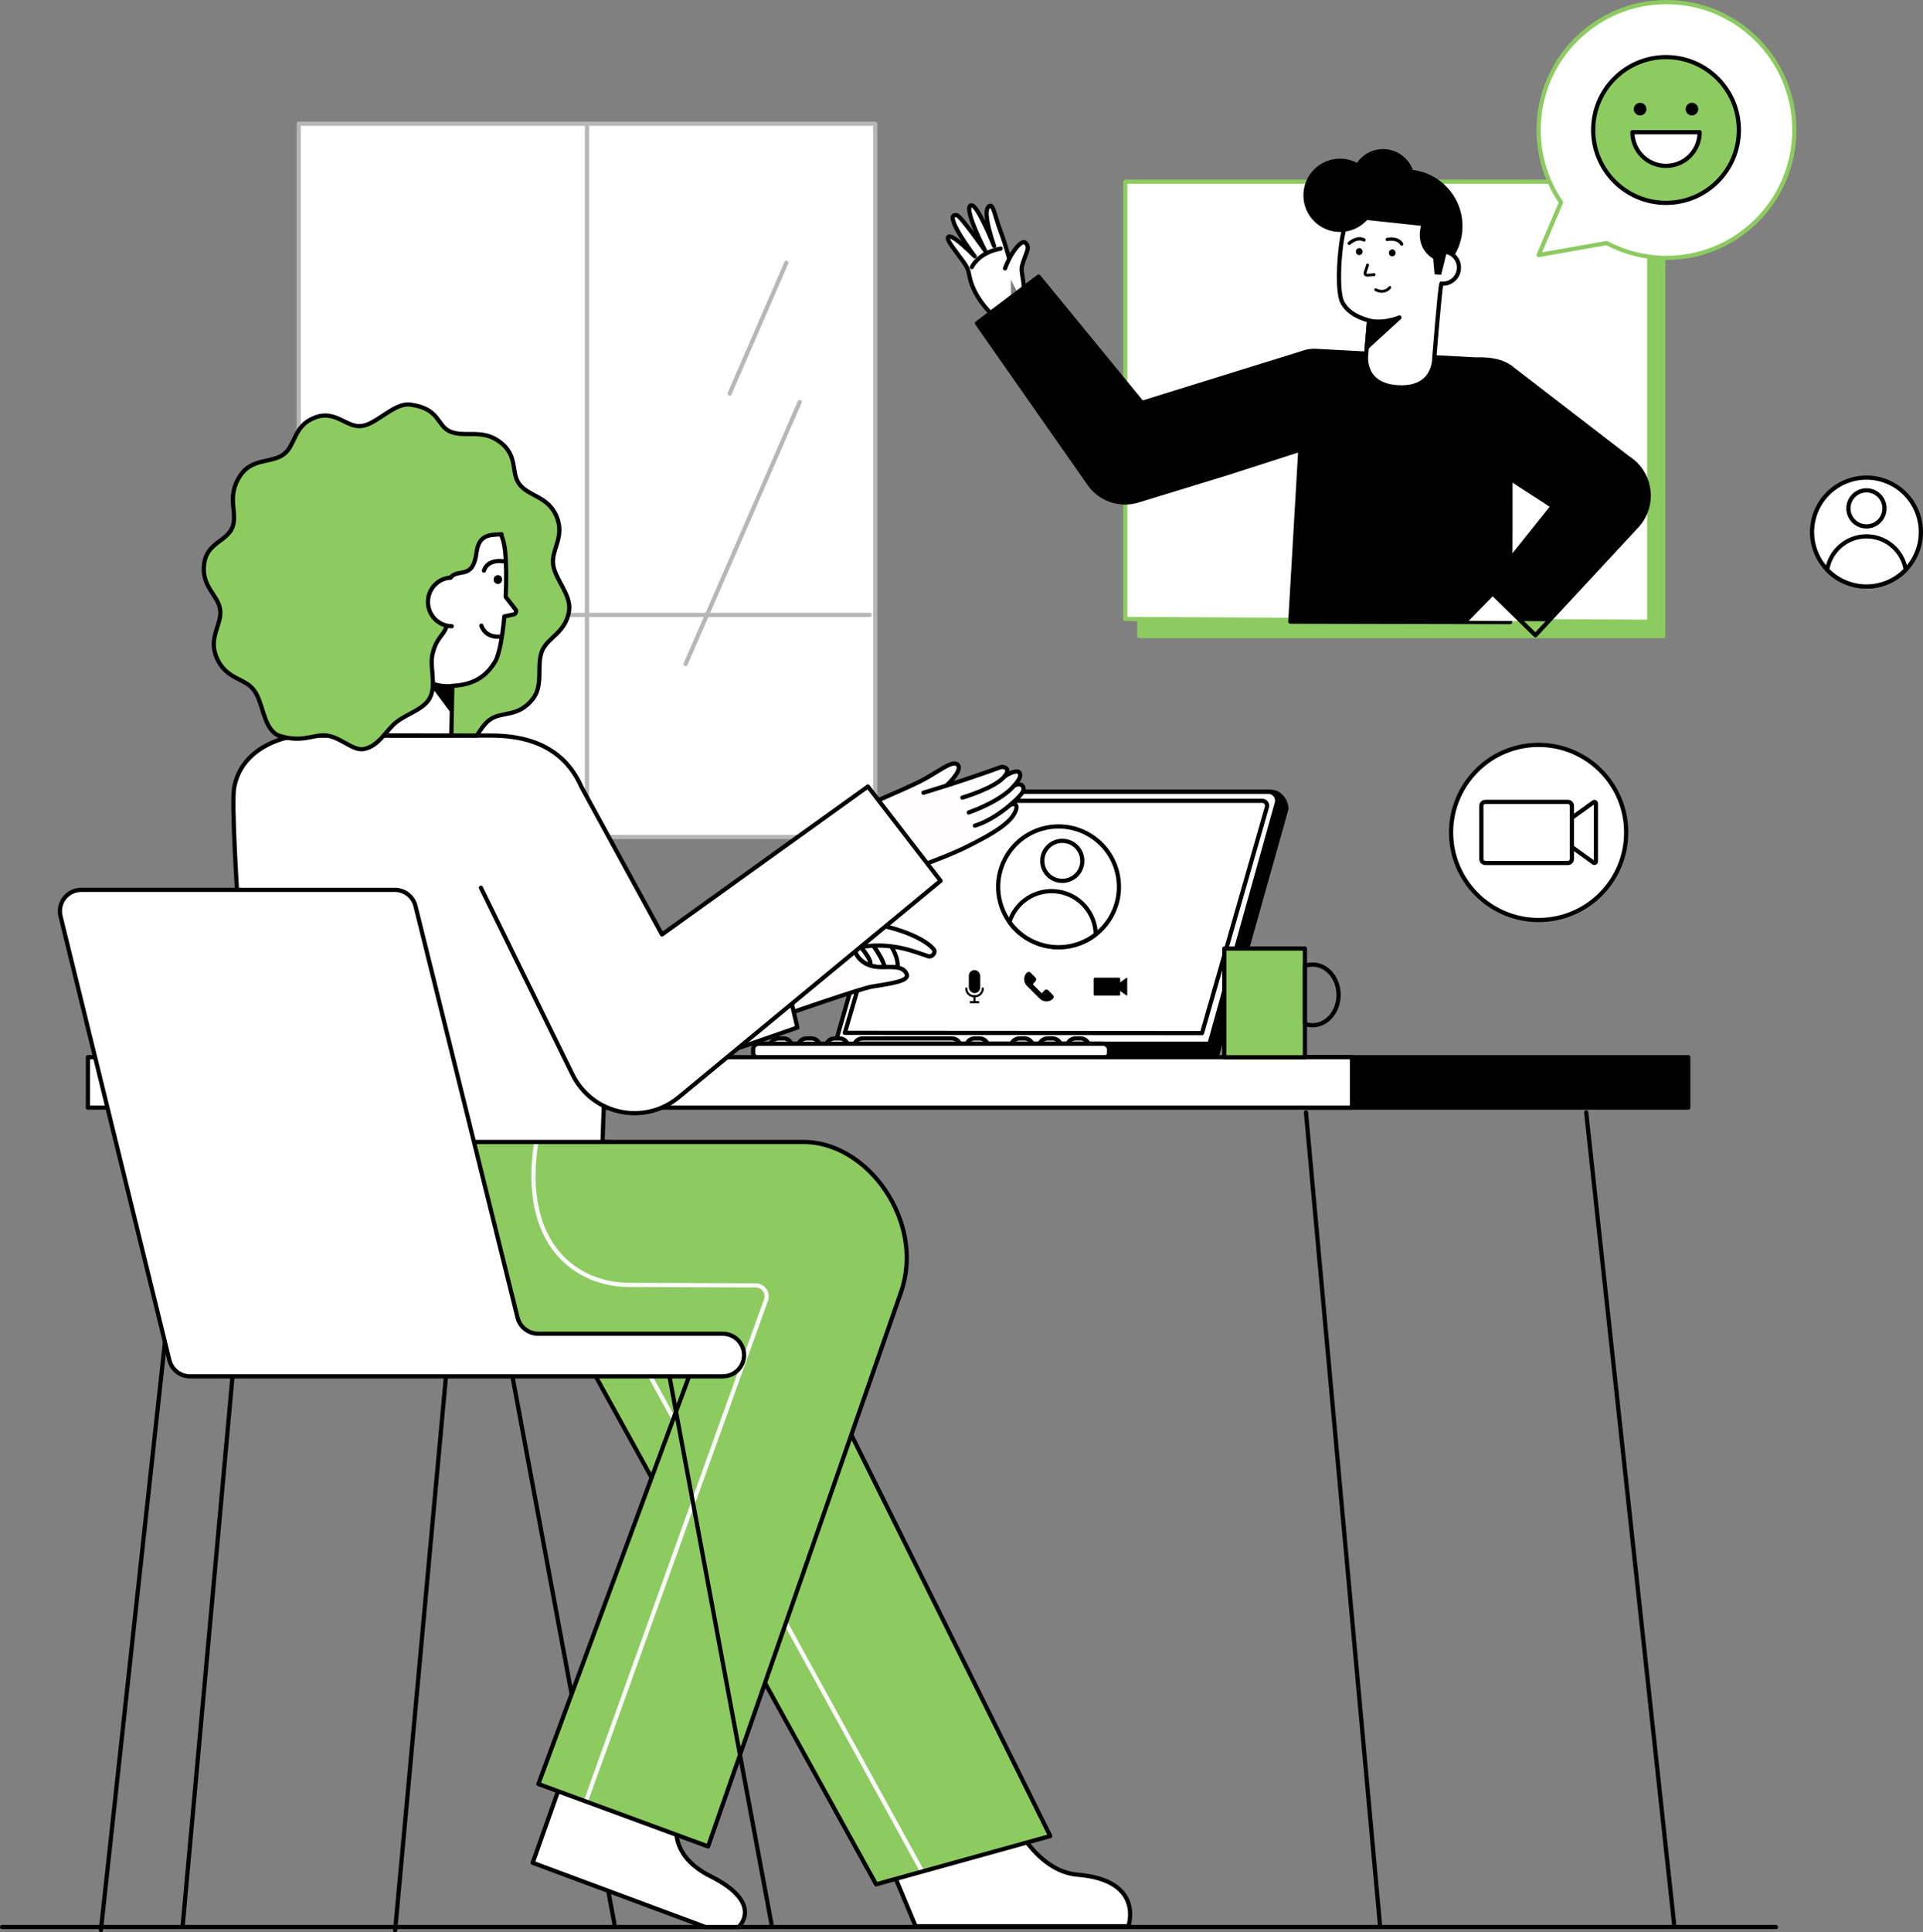 <svg id="Layer_2" data-name="Layer 2" xmlns="http://www.w3.org/2000/svg" viewBox="0 0 686.222 689.368" style="width: 100%; height: 100%;">
  <rect x="0" y="0" width="686.222" height="689.368" fill="#808080" stroke="none"/>
  <g id="Layer_1-2" data-name="Layer 1">
    <g>
      <line x1="182.864" y1="491.026" x2="219.252" y2="686.319" fill="#fff" stroke="#000" stroke-linecap="round" stroke-linejoin="round" stroke-width="1.5"></line>
      <g>
        <g>
          <rect x="106.594" y="44.147" width="205.738" height="254.444" transform="translate(418.925 342.739) rotate(180)" fill="#fff" stroke="#b7b7b7" stroke-linecap="round" stroke-linejoin="round" stroke-width="1.5"></rect>
          <line x1="209.463" y1="298.592" x2="209.463" y2="44.147" fill="#fff" stroke="#b7b7b7" stroke-linecap="round" stroke-linejoin="round" stroke-width="1.5"></line>
          <line x1="106.594" y1="219.365" x2="310.382" y2="219.365" fill="#fff" stroke="#b7b7b7" stroke-linecap="round" stroke-linejoin="round" stroke-width="1.5"></line>
        </g>
        <line x1="244.65" y1="236.914" x2="285.38" y2="143.392" fill="#fff" stroke="#b7b7b7" stroke-linecap="round" stroke-linejoin="round" stroke-width="1.5"></line>
        <line x1="260.381" y1="140.397" x2="280.599" y2="93.762" fill="#fff" stroke="#b7b7b7" stroke-linecap="round" stroke-linejoin="round" stroke-width="1.5"></line>
      </g>
      <path d="m300.75,373.474l25.192-88.173c.478-1.673,2.007-2.827,3.747-2.827h123.823c3.133,0,5.401,2.99,5.558,6.007l-25.321,89.993-2.376.277-8.291.396" stroke="#000" stroke-linecap="round" stroke-linejoin="round" stroke-width="1.5"></path>
      <path d="m430.75,375.474l24.883-89.006c.561-2.006-.947-3.994-3.03-3.994h-125.913c-1.74,0-3.269,1.154-3.747,2.827l-25.192,88.173" fill="#fff" stroke="#000" stroke-linecap="round" stroke-linejoin="round" stroke-width="1.5"></path>
      <path d="m428.944,368.568l23.155-80.659c.316-1.113-.52-2.219-1.676-2.219h-122.814c-1.081,0-2.033.714-2.335,1.753l-23.779,81.031,127.448.094Z" fill="#fff" stroke="#000" stroke-linecap="round" stroke-linejoin="round" stroke-width="1.5"></path>
      <rect x="466.471" y="377.147" width="135.978" height="17.992" stroke="#000" stroke-linecap="round" stroke-linejoin="round" stroke-width="1.5"></rect>
      <g>
        <rect x="360.75" y="370.474" width="8" height="6" rx="3" ry="3" fill="#fff" stroke="#000" stroke-linecap="round" stroke-linejoin="round" stroke-width="1.5"></rect>
        <rect x="370.75" y="370.474" width="8" height="6" rx="3" ry="3" fill="#fff" stroke="#000" stroke-linecap="round" stroke-linejoin="round" stroke-width="1.5"></rect>
        <rect x="380.75" y="370.474" width="8" height="6" rx="3" ry="3" fill="#fff" stroke="#000" stroke-linecap="round" stroke-linejoin="round" stroke-width="1.5"></rect>
        <rect x="284.75" y="370.474" width="8" height="6" rx="3" ry="3" fill="#fff" stroke="#000" stroke-linecap="round" stroke-linejoin="round" stroke-width="1.5"></rect>
        <rect x="274.75" y="370.474" width="8" height="6" rx="3" ry="3" fill="#fff" stroke="#000" stroke-linecap="round" stroke-linejoin="round" stroke-width="1.5"></rect>
        <rect x="294.75" y="370.474" width="8" height="6" rx="3" ry="3" fill="#fff" stroke="#000" stroke-linecap="round" stroke-linejoin="round" stroke-width="1.5"></rect>
        <rect x="344.75" y="370.474" width="8" height="6" rx="3" ry="3" fill="#fff" stroke="#000" stroke-linecap="round" stroke-linejoin="round" stroke-width="1.5"></rect>
        <path d="m339.75,376.474h-2c-1.657,0-33-1.343-33-3h0c0-1.657,1.343-3,3-3h32c1.657,0,3,1.343,3,3h0c0,1.657-1.343,3-3,3Z" fill="#fff" stroke="#000" stroke-linecap="round" stroke-linejoin="round" stroke-width="1.5"></path>
        <path d="m306.266,372.349h125.484v3.734c0,.836-.679,1.516-1.516,1.516h-123.969c-.836,0-1.516-.679-1.516-1.516v-2.219c0-.836.679-1.516,1.516-1.516Z" stroke="#000" stroke-linecap="round" stroke-linejoin="round" stroke-width="1.5"></path>
        <rect x="268.75" y="372.349" width="127" height="5.25" rx="2.021" ry="2.021" fill="#fff" stroke="#000" stroke-linecap="round" stroke-linejoin="round" stroke-width="1.5"></rect>
      </g>
      <g>
        <line x1="466.035" y1="396.841" x2="492.497" y2="687.269" fill="none" stroke="#000" stroke-linecap="round" stroke-linejoin="round" stroke-width="1.5"></line>
        <line x1="67.79" y1="396.841" x2="36.002" y2="688.618" fill="none" stroke="#000" stroke-linecap="round" stroke-linejoin="round" stroke-width="1.5"></line>
      </g>
      <line x1=".75" y1="687.474" x2="633.75" y2="687.474" fill="none" stroke="#000" stroke-linecap="round" stroke-linejoin="round" stroke-width="1.5"></line>
      <g>
        <line x1="566.035" y1="396.841" x2="597.497" y2="687.269" fill="none" stroke="#000" stroke-linecap="round" stroke-linejoin="round" stroke-width="1.5"></line>
        <line x1="167.79" y1="396.841" x2="141.002" y2="688.618" fill="none" stroke="#000" stroke-linecap="round" stroke-linejoin="round" stroke-width="1.5"></line>
      </g>
      <rect x="31.375" y="377.147" width="451.074" height="17.992" fill="#fff" stroke="#000" stroke-linecap="round" stroke-linejoin="round" stroke-width="1.5"></rect>
      <g>
        <rect x="436.886" y="338.397" width="28.767" height="38.79" fill="#8DCB61" stroke="#000" stroke-linecap="round" stroke-linejoin="round" stroke-width="1.5"></rect>
        <path d="m477.673,354.932c0,5.98-4.152,10.823-9.276,10.823-.955,0-1.875-.168-2.744-.484v-20.678c.868-.311,1.789-.48,2.744-.48,5.124,0,9.276,4.843,9.276,10.819Z" fill="none" stroke="#000" stroke-linecap="round" stroke-linejoin="round" stroke-width="1.5"></path>
      </g>
      <g>
        <rect x="406.542" y="70.928" width="187" height="156" fill="#8DCB61" stroke="#8DCB61" stroke-linecap="round" stroke-linejoin="round" stroke-width="1.5"></rect>
        <polygon points="588.542 221.82 401.542 220.82 401.542 64.82 588.542 64.82 588.542 221.82" fill="#fff" stroke="#8DCB61" stroke-linecap="round" stroke-linejoin="round" stroke-width="1.5"></polygon>
        <g>
          <g>
            <g>
              <path d="m360.749,94.558s-1.529-6.269-3.714-12.102c-1.906-5.089-2.548-9.404-3.733-9.056-2.159.634-1.301,6.268,1.446,14.359,0,0-5.73-14.464-8.018-14.514-3.56-.078,4.849,16.245,4.849,16.245,0,0-8.717-12.442-10.121-12.712-5.583-1.074,6.369,14.664,6.369,14.664,0,0-7.572-7.738-9.211-7.057-1.509.627,1.666,4.078,5.27,9.138,2.168,3.044,1.58,3.58,2.463,6.607,3.142,10.775,14.4,17.429,14.4,17.429" fill="#fff" stroke="#000" stroke-linecap="round" stroke-linejoin="round" stroke-width="1.5"></path>
              <path d="m368.043,113.892s-4.305-5.934-3.628-6.87c2.395-3.311-.386-9.529.278-12.047,1.36-5.153,3.238-6.536,1.125-8.457-1.011-.92-4.582,2.391-7.162,9.231" fill="#fff" stroke="#000" stroke-linecap="round" stroke-linejoin="round" stroke-width="1.5"></path>
            </g>
            <path d="m346.819,95.291s2.2-5.132,10.264-6.599" fill="#fff" stroke="#000" stroke-linecap="round" stroke-linejoin="round" stroke-width="1.5"></path>
          </g>
          <path d="m470,125.203l56.555,3.029c26.84-.936,12.313,25.285,12.335,25.751.305,6.705,0,67.948,0,67.948l-78.443-.162,3.578-61.365-26.105,8.399-31.282,9.592-.604.19c-6.288,1.919-13.358-.304-17.329-5.982l-40.063-57.285,21.978-16.652,36.913,45.045,56.84-17.657s2.788-1.159,5.63-.851Z" stroke="#000" stroke-linecap="round" stroke-linejoin="round" stroke-width="1.5"></path>
          <path d="m585.545,185.897c-.47.7-1.05,1.41-1.6,2.01l-31.41,33.72-9.55-.05,1.41,1.37-.04.07-1.47-1.44-8.92-8.78-3.18-3.12,23.21-28.85-31.25-20.98c-7.55-5.06-9.56-15.28-4.49-22.82,5.06-7.54,15.28-9.55,22.82-4.49l39.6,30.94.53.36c7.29,4.89,9.23,14.77,4.34,22.06Z"></path>
          <polyline points="523.065 221.467 532.735 211.607 533.965 212.797 542.985 221.577" fill="#fff" stroke="#000" stroke-linecap="round" stroke-linejoin="round" stroke-width="1.5"></polyline>
          <path d="m538.078,170.213l16.022,10.401-23.344,29.159,17.162,16.866,36.132-38.944c.554-.599,1.132-1.313,1.601-2.012,4.895-7.292,2.953-17.171-4.339-22.067l-.524-.352-42.034-32.381" fill="none" stroke="#000" stroke-linecap="round" stroke-linejoin="round" stroke-width="1.5"></path>
          <g>
            <g>
              <circle cx="501.689" cy="80.683" r="20.2"></circle>
              <path d="m514.469,101.169c3.105.274,5.847-2.055,6.125-5.201.266-3.011-1.824-5.674-4.726-6.138-1.242-10.345-8.825-18.814-19.486-19.755-8.015-.707-11.32,3.34-15.79,9.45-2.366,3.233-3.924,23.47-1.684,28.079,1.498,3.082,4.523,5.36,9.639,6.753l-.993,11.779s-1.853,10.864,10.574,11.967c14.025,1.245,13.676-10.301,13.676-10.301,0,0,2.017-25.314,2.557-26.647.036.004.071.012.107.015Z" fill="#fff" stroke="#000" stroke-linecap="round" stroke-linejoin="round" stroke-width="1.5"></path>
              <path d="m475.773,77.202l31.314,3.36s-2.454,7.537,4.334,11.715l.507,5.555,2.342.207,2.199-8.895-.052-19.687-16.64-7.433-18.277,4.351-5.727,10.827Z"></path>
              <circle cx="478.188" cy="69.681" r="13.071"></circle>
              <circle cx="493.552" cy="64.47" r="11.288"></circle>
              <path d="m488.674,114.373s5.197,1.6,10.66-1.055" fill="#fff" stroke="#000" stroke-linecap="round" stroke-linejoin="round" stroke-width="1.5"></path>
            </g>
            <path d="m498.01,90.255v-.098c.002-.624-.55-1.222-1.193-1.193-.648.029-1.191.524-1.193,1.193v.098c-.002.624.55,1.222,1.193,1.193.648-.029,1.191-.524,1.193-1.193h0Z"></path>
            <path d="m486.249,89.807v-.098c.002-.624-.55-1.222-1.193-1.193-.648.029-1.191.524-1.193,1.193v.098c-.002.624.55,1.222,1.193,1.193.648-.029,1.191-.524,1.193-1.193h0Z"></path>
            <g>
              <path d="m487.847,98.689c-.377,0-.733-.172-.969-.471-.254-.324-.33-.752-.202-1.144l.874-2.686c.085-.263.367-.407.63-.321s.406.368.321.63l-.874,2.687c-.034.104.009.18.038.216.028.036.102.086.2.089l2.472-.191c.282-.036.517.183.537.459.021.275-.185.517-.459.537l-2.473.191c-.032.003-.064.004-.096.004Z"></path>
              <path d="m487.848,98.544c-.333,0-.647-.152-.855-.415-.224-.286-.292-.663-.179-1.009l.875-2.686c.06-.186.261-.29.447-.228.186.061.288.261.228.447l-.875,2.686c-.04.122-.017.25.062.351.079.101.2.147.326.143l2.472-.191c.194-.012.365.131.381.326.015.195-.131.366-.326.381l-2.472.191c-.028.002-.056.003-.084.003Z"></path>
            </g>
            <g>
              <path d="m495.026,85.425s3.616-.861,5.166,1.636" fill="#fff"></path>
              <path d="m500.193,87.649c-.197,0-.389-.098-.5-.278-1.303-2.1-4.499-1.381-4.531-1.374-.314.076-.632-.122-.706-.437-.075-.316.12-.631.435-.707.164-.039,4.049-.926,5.801,1.897.171.276.086.638-.19.81-.096.06-.204.088-.309.088Z"></path>
            </g>
            <g>
              <path d="m481.476,86.821s2.676-2.58,5.28-1.219" fill="#fff"></path>
              <path d="m481.477,87.409c-.154,0-.307-.06-.423-.179-.226-.234-.219-.606.015-.831.122-.118,3.015-2.855,5.961-1.317.287.151.399.506.249.794-.151.287-.505.398-.794.249-2.202-1.153-4.576,1.099-4.599,1.121-.114.11-.261.165-.408.165Z"></path>
            </g>
            <path d="m499.334,113.318l-11.572,10.608.786-9.194s3.133.336,6.338-.231c3.205-.568,4.448-1.183,4.448-1.183Z" stroke="#000" stroke-linecap="round" stroke-linejoin="round" stroke-width="1.5"></path>
            <g>
              <path d="m493.113,104.443c-.698,0-1.504-.173-2.412-.634-.246-.125-.345-.427-.22-.673.126-.246.425-.343.673-.22,2.847,1.449,4.325-.554,4.386-.639.159-.224.471-.277.696-.119.225.159.279.468.122.693-.015.021-1.144,1.591-3.245,1.591Z"></path>
              <path d="m493.112,104.268c-.674,0-1.452-.167-2.332-.614-.16-.082-.224-.278-.143-.439.082-.16.279-.222.439-.143,2.992,1.52,4.541-.603,4.606-.694.105-.148.309-.181.454-.079.147.103.183.306.081.453-.015.02-1.09,1.516-3.103,1.516Z"></path>
            </g>
          </g>
        </g>
        <path d="m640.3,46.371c0,25.196-20.425,45.621-45.621,45.621-7.706,0-14.966-1.911-21.331-5.284l-24.29,4.284,8.006-18.799c-5.05-7.342-8.006-16.237-8.006-25.822,0-25.196,20.425-45.621,45.621-45.621s45.621,20.425,45.621,45.621Z" fill="#fff" stroke="#8DCB61" stroke-linecap="round" stroke-linejoin="round" stroke-width="1.5"></path>
        <circle cx="594.519" cy="46.371" r="26" fill="#8DCB61" stroke="#000" stroke-linecap="round" stroke-linejoin="round" stroke-width="1.5"></circle>
        <g>
          <circle cx="585.269" cy="38.928" r="2.25"></circle>
          <circle cx="603.769" cy="38.928" r="2.25"></circle>
        </g>
        <path d="m606.519,47.181c0,6.627-5.373,12-12,12s-12-5.373-12-12h24Z" fill="#fff" stroke="#000" stroke-linecap="round" stroke-linejoin="round" stroke-width="1.5"></path>
      </g>
      <g>
        <path d="m683.902,197.455c-.949,2.214-2.252,4.157-3.833,5.798-5.429,5.671-14.014,7.689-21.665,4.413-2.477-1.062-4.624-2.575-6.378-4.413-5.226-5.452-6.996-13.698-3.833-21.077,4.217-9.865,15.633-14.436,25.49-10.219,9.865,4.217,14.436,15.633,10.219,25.498Z" fill="#fff" stroke="#000" stroke-linecap="round" stroke-linejoin="round" stroke-width="1.5"></path>
        <circle cx="666.046" cy="181.369" r="6.434" fill="#fff" stroke="#000" stroke-linecap="round" stroke-linejoin="round" stroke-width="1.5"></circle>
        <path d="m680.069,203.253c-5.429,5.671-14.014,7.689-21.665,4.413-2.477-1.062-4.624-2.575-6.378-4.413,1.099-6.754,6.958-11.905,14.021-11.905s12.922,5.151,14.021,11.905Z" fill="#fff" stroke="#000" stroke-linecap="round" stroke-linejoin="round" stroke-width="1.5"></path>
      </g>
      <g>
        <circle cx="549.058" cy="296.976" r="31.238" fill="#fff" stroke="#000" stroke-linecap="round" stroke-linejoin="round" stroke-width="1.5"></circle>
        <g>
          <path d="m569.491,286.618v20.715c0,.309-.218.44-.312.482-.094.042-.337.116-.564-.091l-8.014-5.761v-9.974l8.014-5.761c.227-.207.47-.134.564-.091.094.042.312.172.312.482Z" fill="#fff" stroke="#000" stroke-linecap="round" stroke-linejoin="round" stroke-width="1.5"></path>
          <path d="m560.929,287.48v18.991c0,.774-.628,1.407-1.396,1.407h-29.511c-.768,0-1.396-.633-1.396-1.407v-18.991c0-.774.628-1.407,1.396-1.407h29.511c.768,0,1.396.633,1.396,1.407Z" fill="#fff" stroke="#000" stroke-linecap="round" stroke-linejoin="round" stroke-width="1.5"></path>
        </g>
      </g>
      <g>
        <path d="m396.144,327.593c-1.391,2.281-3.128,4.208-5.124,5.761-6.856,5.369-16.6,6.229-24.483,1.425-2.553-1.557-4.67-3.557-6.306-5.852-4.877-6.811-5.519-16.144-.881-23.747,6.187-10.165,19.443-13.382,29.6-7.196,10.165,6.187,13.382,19.443,7.194,29.608Z" fill="#fff" stroke="#000" stroke-linecap="round" stroke-linejoin="round" stroke-width="1.5"></path>
        <circle cx="379.078" cy="307.114" r="7.137" fill="#fff" stroke="#000" stroke-linecap="round" stroke-linejoin="round" stroke-width="1.5"></circle>
        <path d="m391.02,333.354c-6.856,5.369-16.6,6.229-24.483,1.425-2.553-1.557-4.67-3.557-6.306-5.852,2.273-7.243,9.519-11.973,17.274-10.858,7.755,1.115,13.375,7.695,13.515,15.285Z" fill="#fff" stroke="#000" stroke-linecap="round" stroke-linejoin="round" stroke-width="1.5"></path>
      </g>
      <g>
        <path d="m372.125,355.288l1.281-1.325,1.679,1.679c-.972.972-2.474.884-3.446-.088l-4.451-4.451c-.972-.972-1.06-2.474-.088-3.446l1.757,1.757-1.303,1.392"></path>
        <path d="m367.762,346.993l1.757,1.757c.358.358.367.934.021,1.303l-1.004,1.072,3.208,3.208.988-1.022c.175-.181.415-.284.666-.286.251-.002.493.097.671.274l1.679,1.679c.366.366.366.959,0,1.325-1.313,1.313-3.409,1.274-4.771-.088l-4.451-4.451c-1.363-1.363-1.401-3.458-.088-4.771.366-.366.959-.366,1.325,0Zm-.21,2.441l-.199-.199c-.006.125.005.251.032.377l.167-.178Zm5.954,5.954l-.088-.088-.083.086c.057.004.114.005.171.002Z"></path>
      </g>
      <g>
        <path d="m402.25,348.95v6.083c0,.091-.064.129-.092.141-.028.012-.099.034-.166-.027l-2.353-1.692v-2.929l2.353-1.692c.067-.061.138-.039.166-.027.028.012.092.051.092.141Z"></path>
        <path d="m390.663,348.79h8.663c.226,0,.41.184.41.41v5.583c0,.226-.184.41-.41.41h-8.663c-.228,0-.413-.185-.413-.413v-5.577c0-.228.185-.413.413-.413Z"></path>
      </g>
      <g>
        <g>
          <path d="m350.705,352.653c0,1.52-1.243,2.763-2.763,2.763h-.36c-1.52,0-2.763-1.243-2.763-2.763" fill="#fff"></path>
          <path d="m347.942,355.79h-.36c-1.73,0-3.137-1.407-3.137-3.137,0-.207.167-.374.374-.374s.374.167.374.374c0,1.317,1.072,2.389,2.389,2.389h.36c1.317,0,2.389-1.072,2.389-2.389,0-.207.167-.374.374-.374s.374.167.374.374c0,1.73-1.407,3.137-3.137,3.137Z"></path>
        </g>
        <rect x="345.724" y="346.075" width="4.077" height="8.22" rx="2.038" ry="2.038"></rect>
        <path d="m347.762,357.907c-.207,0-.374-.167-.374-.374v-2.118c0-.207.167-.374.374-.374s.374.167.374.374v2.118c0,.207-.167.374-.374.374Z"></path>
        <path d="m349.138,357.907h-2.752c-.207,0-.374-.167-.374-.374s.167-.374.374-.374h2.752c.207,0,.374.167.374.374s-.167.374-.374.374Z"></path>
      </g>
      <g>
        <path id="l" d="m402.646,687.2h-75.914l-11.492-27.504,45.717-11.545s8.332,19.382,23.564,20.646c24.038,2.001,18.125,18.403,18.125,18.403Z" fill="#fff" stroke="#000" stroke-linecap="round" stroke-linejoin="round" stroke-width="1.5"></path>
        <path id="l-2" data-name="l" d="m312.648,672.236l-107.672-194.997h-68.232c-22.171,0-46.37-8.494-45.663-38.301.526-22.155.428-31.535.428-31.535h123.496c14.874,0,40.871,8.333,47.247,20.708l112.527,226.893-62.131,17.232Z" fill="#8DCB61"></path>
        <line id="l-3" data-name="l" x1="329.09" y1="667.675" x2="219.307" y2="467.808" fill="none" stroke="#fafafa" stroke-linecap="round" stroke-linejoin="round" stroke-width="1.5"></line>
        <path id="st" d="m312.648,672.236l-107.672-194.997h-68.232c-22.171,0-46.37-8.494-45.663-38.301.526-22.155.428-31.535.428-31.535h123.496c14.874,0,40.871,8.333,47.247,20.708l112.527,226.893-62.131,17.232Z" fill="none" stroke="#000" stroke-linecap="round" stroke-linejoin="round" stroke-width="1.5"></path>
        <path id="l-4" data-name="l" d="m263.553,687.474h-11.792l-61.676-22.932,9.912-27.936,41.451,16.148s-1.559,9.766,12.114,16.602c19.372,9.691,9.99,18.118,9.99,18.118Z" fill="#fff" stroke="#000" stroke-linecap="round" stroke-linejoin="round" stroke-width="1.5"></path>
        <path id="l-5" data-name="l" d="m165.36,407.403h121.109c21.415,0,41.52,24.162,36.265,49.827-.966,4.718-70.051,201.495-70.051,201.495l-60.556-22.287,58.864-159.2h-85.632" fill="#8DCB61"></path>
        <path id="l-6" data-name="l" d="m209.133,642.436l64.228-178.71c.859-2.524-1.011-5.147-3.677-5.159l-45.221-.188c-18.232,0-38.949-13.796-33.086-51.104" fill="none" stroke="#fafafa" stroke-linecap="round" stroke-linejoin="round" stroke-width="1.5"></path>
        <path id="st-2" data-name="st" d="m165.36,407.403h121.109c23.214-.275,43.799,28.615,35.039,53.593-1.594,4.545-68.824,197.729-68.824,197.729l-60.556-22.287,58.864-159.2h-85.632" fill="none" stroke="#000" stroke-linecap="round" stroke-linejoin="round" stroke-width="1.5"></path>
        <g id="ha">
          <path id="sk" d="m304.906,338.374c-.187.182.807,4.568,5.768,6.116-.08-.243-.104-.518-.068-.832.123-1.156-1.611-3.637-3.322-5.765-1.292.183-2.252.352-2.378.48Z" fill="#fffdfd" stroke="#000" stroke-linecap="round" stroke-linejoin="round" stroke-width="1.5"></path>
          <path id="sk-2" data-name="sk" d="m307.284,337.894c1.711,2.128,3.445,4.609,3.322,5.765-.036.314-.011.589.068.832.463.14.952.264,1.489.35.788.133,1.657.204,2.62.184.311-.006.623-.012.92-.017-.421-2.113-2.269-5.146-3.957-7.573" fill="#fffdfd" stroke="#000" stroke-linecap="round" stroke-linejoin="round" stroke-width="1.5"></path>
          <path id="sk-3" data-name="sk" d="m311.747,337.434c1.688,2.427,3.536,5.46,3.957,7.573,1.918-.032,3.442-.025,4.64.202.194-2.691-1.093-5.645-2.326-7.606" fill="#fffdfd" stroke="#000" stroke-linecap="round" stroke-linejoin="round" stroke-width="1.5"></path>
          <path id="sk-4" data-name="sk" d="m333.317,338.872c-2.093-3.081-11.359-8.073-24.496-9.608-7.153-.836-40.454,3.03-47.346,3.849l-1.471-.095,21.088,28.691s26.003-9.072,30.083-9.736c7.171-1.167,13.502-2.007,12.341-4.525s-3.763-2.526-8.736-2.425c-8.542.173-10.107-6.428-9.871-6.65.393-.368,5.982-1.243,10.209-1.017,5.981.319,9.839,1.606,16.009,3.744,1.577.546,2.797-1.336,2.191-2.227Z" fill="#fffdfd" stroke="#000" stroke-linecap="round" stroke-linejoin="round" stroke-width="1.5"></path>
        </g>
        <g id="ha-2" data-name="ha">
          <path id="sk-5" data-name="sk" d="m361.885,280.291c.951-1.07,2.166-2.595,2.174-3.607.02-2.401-2.638-1.541-5.554.266l-.056.056c2.501-2.994-.437-3.653-1.35-3.321-7.471,2.717-14.497,5.035-19.589,6.654l-.114-.038.411-.117c3.337-3.218,5.572-6.444,3.63-7.596-2.111-1.252-7.233,3.28-13.532,6.387-6.378,3.145-26.056,11.442-26.056,11.442l19.43,21.165s16.078-5.754,22.722-9.007c11.458-5.611,17.754-9.699,18.729-14.228.152-.709-.084-2.163-2.248-1.177l-.02.012c2.464-2.088,4.198-3.98,4.571-4.776.83-1.774-.656-3.442-3.148-2.116Z" fill="#fffdfd"></path>
          <path id="st-3" data-name="st" d="m321.278,311.583s16.078-5.754,22.722-9.007c11.458-5.611,17.754-9.699,18.729-14.228.153-.709-.084-2.163-2.248-1.177" fill="none" stroke="#000" stroke-linecap="round" stroke-linejoin="round" stroke-width="1.5"></path>
          <path id="st-4" data-name="st" d="m301.848,290.418s19.679-8.297,26.056-11.442c6.299-3.106,11.421-7.638,13.532-6.387,1.942,1.152-.293,4.378-3.63,7.596" fill="none" stroke="#000" stroke-linecap="round" stroke-linejoin="round" stroke-width="1.5"></path>
          <path id="st-5" data-name="st" d="m347.897,294.549c7.856-2.312,16.257-10.265,17.136-12.142.831-1.775-.658-3.444-3.152-2.114" fill="none" stroke="#000" stroke-linecap="round" stroke-linejoin="round" stroke-width="1.5"></path>
          <path id="st-6" data-name="st" d="m345.72,289.848c6.607-2.409,12.517-5.622,15.591-8.925.931-1.001,2.737-3.006,2.747-4.239.02-2.401-2.638-1.541-5.554.266" fill="none" stroke="#000" stroke-linecap="round" stroke-linejoin="round" stroke-width="1.5"></path>
          <path id="st-7" data-name="st" d="m329.527,282.802s12.942-3.795,27.572-9.116c.936-.341,4.018.353,1.165,3.546-3.606,4.036-14.843,7.315-14.843,7.315" fill="none" stroke="#000" stroke-linecap="round" stroke-linejoin="round" stroke-width="1.5"></path>
        </g>
        <polyline id="bl" points="180.295 402.784 284.544 366.581 275.39 327.292 191.443 352.254" fill="#fff" stroke="#000" stroke-linecap="round" stroke-linejoin="round" stroke-width="1.5"></polyline>
        <path id="bl-2" data-name="bl" d="m309.712,280.594l-73.475,52.774-28.746-52.604-.003.004c-4.168-9.575-12.963-18.353-32.152-18.353l-65.607-.087c-3.582-.005-7.154.548-10.523,1.766-5.947,2.15-13.678,6.799-15.617,16.648-2.134,10.837,7.619,126.661,7.619,126.661h123.795c.174-4.47.328-8.751.463-12.85,8.452,4.194,18.937,3.326,26.68-3.072l93.496-77.248-25.93-33.64Z" fill="#fff" stroke="#000" stroke-linecap="round" stroke-linejoin="round" stroke-width="1.5"></path>
        <path id="st-8" data-name="st" d="m171.618,316.703l32.735,66.746c.824,1.655,1.849,3.242,3.077,4.729,2.276,2.755,5.026,4.889,8.033,6.382" fill="#fff" stroke="#000" stroke-linecap="round" stroke-linejoin="round" stroke-width="1.5"></path>
        <path d="m203.079,217.809c-1.18,8.04-7.61,9.44-9.65,14.41-2.1,5.14.6,12.05-3.24,17.04-5.36,6.95-11.25,4.28-15.58,7.63-1.75,1.35-3.11,3.41-4.44,5.52l-60.71-.08c-2.59,0-5.18.29-7.69.92-1.34-.3-2.57-.78-3.61-1.57-4.37-3.34-4.29-11.25-7.63-15.58-3.34-4.33-9.79-3.68-13.15-11.32-3.26-7.42,1.91-11.8,1.17-17.3-.72-5.32-6.77-8.09-5.7-16.38.95-7.43,8.03-7.93,10.06-12.9,2.11-5.14-2.35-10.84,2.83-18.55,4.28-6.38,11.25-4.29,15.58-7.63,4.33-3.34,3.38-10.3,11.31-13.15,7.29-2.61,11.01,3.84,16.51,3.1,5.32-.71,11.6-8.35,17.18-7.64,10.84,1.4,9.44,7.62,14.41,9.66,5.14,2.1,11.01-.87,17.04,3.24,7.51,5.12,4.28,11.25,7.63,15.58,3.34,4.32,10.11,4.23,13.15,11.31,3.19,7.44-1.91,11.8-1.17,17.31.72,5.32,6.52,10.81,5.7,16.38Z" fill="#8DCB61" stroke="#000" stroke-linecap="round" stroke-linejoin="round" stroke-width="1.5"></path>
        <path id="h_6_h" d="m175.427,205.158s-10.755-2.703-17.658-11.223c0,0-2.112,7.407-14.024,7.158-11.912-.249-12.226,4.693-14.394,9.122s-10.273,3.43-10.273,3.43l-13.487-10.231,16.444-26.54,46.866,1.534,2.982,14.459,3.543,12.291Z" fill="#8DCB61"></path>
        <path d="m183.848,217.298l-3.382-4.357c.293-6.177.238-12.259-.228-16.502-.26-2.39-.77-4.13-1.18-5.11-3.74-8.83-10.46-13.03-22.34-13.2-15.29-.21-28.08,10.26-30.27,23.72-.5,3.07-.89,19.01-.89,21.09-.03,10.1-.37,38.08-.37,38.08,0,0,0,.5.09,1.33l35.79.05v-.17l.35-17.54c8.583-.429,12.52-4.18,15.2-8.51,1.538-2.49,2.695-8.958,3.367-16.263l3.447-.746c.766-.298.983-1.278.416-1.872Z" fill="#fff" stroke="#000" stroke-linecap="round" stroke-linejoin="round" stroke-width="1.5"></path>
        <path d="m179.167,206.818l.014-.154c.008-.207-.035-.399-.129-.578-.06-.186-.164-.347-.31-.483-.136-.146-.297-.25-.483-.31-.179-.094-.371-.137-.578-.129l-.399.054c-.254.071-.475.2-.662.386l-.235.304c-.136.234-.204.486-.205.757l-.014.154c-.008.207.035.399.129.578.06.186.164.347.31.483.136.146.297.25.483.31.179.094.371.137.578.129l.399-.054c.254-.071.475-.2.662-.386l.235-.304c.136-.234.204-.486.205-.757h0Z"></path>
        <path d="m179.799,200.256s-5.701-1.1-7.096,3.314" fill="#fff" stroke="#000" stroke-linecap="round" stroke-linejoin="round" stroke-width="1.5"></path>
        <path d="m153.698,243.68c4.233,1.639,7.615,1.06,7.615,1.06" fill="none" stroke="#000" stroke-linecap="round" stroke-linejoin="round" stroke-width="1.5"></path>
        <polygon points="161.175 254.729 153.247 244.065 161.345 244.901 161.175 254.729"></polygon>
        <path d="m171.79,223.21s1.253,4.597,7.052,3.862" fill="#fff" stroke="#000" stroke-linecap="round" stroke-linejoin="round" stroke-width="1.5"></path>
        <path d="m184.173,185.528l-8.856-18.22-62.932,1.157-12.577,94.042c7.422,2.37,11.717.12,15.608-.178,5.565-.425,10.215,5.663,14.404,4.887,5.331-.987,8.005-6.726,11.519-9.528,3.923-3.128,9.941-4.575,12.095-8.807,2.321-4.559-.073-10.75.828-15.116,1.661-8.052,5.752-6.838,5.528-14.123,0,0-3.066-8.719.96-13.573,2.943-3.548,8.022,1.029,9.31-9.006,1.481-11.545,15.428-1.645,14.113-11.536Z" fill="#8DCB61"></path>
        <path id="h_6_h-2" data-name="h_6_h" d="m160.749,206.07c2.943-3.548,8.022,1.029,9.31-9.006.87-6.784,5.26-6.16,8.927-6.501" fill="none" stroke="#000" stroke-linecap="round" stroke-linejoin="round" stroke-width="1.5"></path>
        <path d="m159.789,219.643c.224,7.285-3.867,6.071-5.528,14.123-.901,4.366,1.494,10.557-.828,15.116-2.154,4.231-8.173,5.679-12.095,8.807-3.514,2.802-6.188,8.541-11.519,9.528-4.189.776-8.823-4.958-14.404-4.887-4.247.054-8.185,2.548-15.608.178" fill="none" stroke="#000" stroke-linecap="round" stroke-linejoin="round" stroke-width="1.5"></path>
        <path d="m161.209,223.407c-4.731-.039-8.535-3.957-8.496-8.752.038-4.589,3.584-8.307,8.036-8.585" fill="#fff" stroke="#000" stroke-linecap="round" stroke-linejoin="round" stroke-width="1.5"></path>
        <g>
          <path d="m184.661,469.936l-36.371-146.596c-.8-3.445-3.87-5.883-7.406-5.883H28.982c-4.89,0-8.508,4.549-7.409,9.313l38.853,158.362c.796,3.45,3.868,5.894,7.409,5.894h190.072c4.199,0,7.603-3.404,7.603-7.603h0c0-4.199-3.404-7.603-7.603-7.603h-65.839c-3.537,0-6.606-2.438-7.406-5.883Z" fill="#fff" stroke="#000" stroke-linecap="round" stroke-linejoin="round" stroke-width="1.5"></path>
          <line x1="82.967" y1="491.026" x2="65.148" y2="687.405" fill="#fff" stroke="#000" stroke-linecap="round" stroke-linejoin="round" stroke-width="1.5"></line>
          <line x1="238.898" y1="491.026" x2="275.286" y2="686.319" fill="#fff" stroke="#000" stroke-linecap="round" stroke-linejoin="round" stroke-width="1.5"></line>
        </g>
      </g>
    </g>
  </g>
</svg>